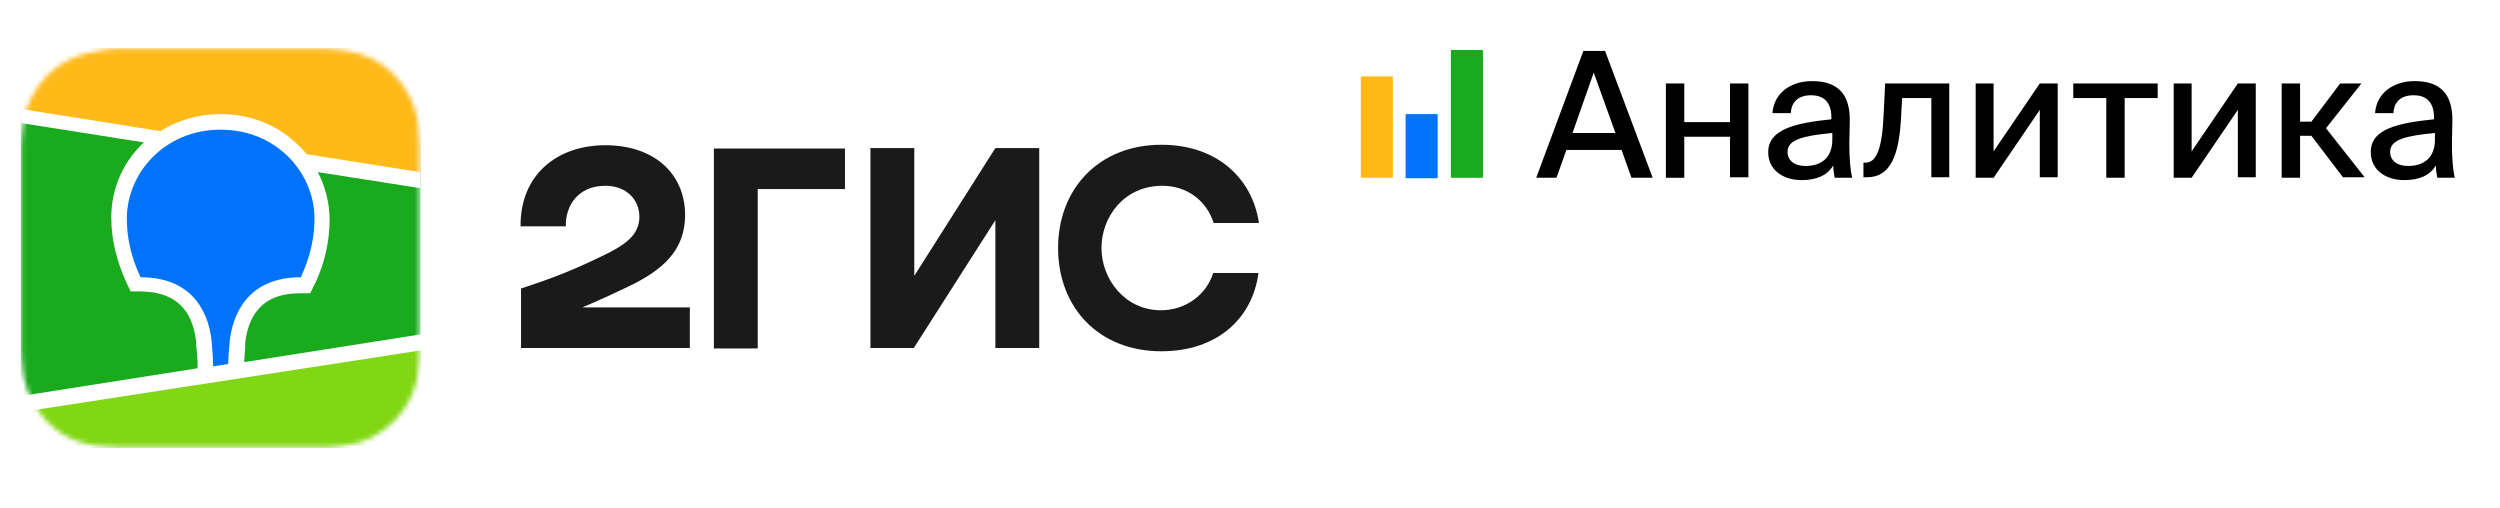 <?xml version="1.0" encoding="UTF-8"?> <!-- Generator: Adobe Illustrator 27.0.0, SVG Export Plug-In . SVG Version: 6.00 Build 0) --> <svg xmlns="http://www.w3.org/2000/svg" xmlns:xlink="http://www.w3.org/1999/xlink" id="Слой_1" x="0px" y="0px" viewBox="0 0 530.2 107.7" style="enable-background:new 0 0 530.2 107.7;" xml:space="preserve"> <style type="text/css"> .st0{fill:#FFB919;} .st1{fill:#0073FA;} .st2{fill:#19AA1E;} .st3{fill:none;} .st4{fill-rule:evenodd;clip-rule:evenodd;fill:#1A1A1A;fill-opacity:0;} .st5{filter:url(#Adobe_OpacityMaskFilter);} .st6{fill-rule:evenodd;clip-rule:evenodd;fill:#FFFFFF;} .st7{mask:url(#b_00000176753771781277773050000012970949946443547822_);} .st8{fill-rule:evenodd;clip-rule:evenodd;fill:#19AA1E;} .st9{fill-rule:evenodd;clip-rule:evenodd;fill:#FFB919;} .st10{fill-rule:evenodd;clip-rule:evenodd;fill:#82D714;} .st11{fill-rule:evenodd;clip-rule:evenodd;fill:#0073FA;} .st12{fill-rule:evenodd;clip-rule:evenodd;fill:#1A1A1A;} </style> <rect x="288.6" y="16.2" class="st0" width="6.8" height="21.5"></rect> <rect x="298.1" y="24.2" class="st1" width="6.8" height="13.6"></rect> <rect x="307.7" y="10.6" class="st2" width="6.8" height="27.1"></rect> <g> <path class="st3" d="M-38-32.2h349.8v169.6H-38V-32.2z"></path> <path class="st3" d="M29,7.6c-0.9,0-2,0-3.5,0c-2.4,0.1-4.2,0.2-6,0.5c-2.2,0.4-4.2,1-6.1,2c-3.9,1.9-7,5.1-9,8.9 c-1,1.9-1.6,3.8-2,6C2,26.8,1.9,28.6,1.8,31l0,1c0,0.3,0,0.7,0,1.1l0,2.1v35l0,1.5c0,1,0,1.8,0,2.6c0.1,2.4,0.2,4.2,0.5,5.9 c0.4,2.2,1,4.1,2,6c1,1.9,2.3,3.6,3.8,5.2c1.5,1.5,3.3,2.8,5.2,3.7c1.9,1,3.9,1.6,6.1,2c1.6,0.3,3.3,0.4,5.4,0.5l1.6,0 c0.8,0,2,0,4.4,0l33.8,0c1.2,0,2.4,0,3.6,0c2.4-0.1,4.2-0.2,6-0.5c2.2-0.4,4.2-1,6.1-2c1.9-1,3.7-2.2,5.2-3.7 c1.5-1.5,2.8-3.3,3.8-5.2c1-1.9,1.6-3.8,2-6c0.3-1.6,0.4-3.3,0.5-5.3l0-0.6c0-0.5,0-1,0-1.5l0-4.1l0-34.3l0-1.9c0-0.5,0-1,0-1.5 c-0.1-2.4-0.2-4.2-0.5-5.9c-0.4-2.2-1-4.1-2-6c-1-1.9-2.3-3.7-3.8-5.2c-1.5-1.5-3.3-2.8-5.2-3.7c-1.9-1-3.9-1.6-6.1-2 c-1.6-0.3-3.3-0.4-5.4-0.5l-1.8,0l-0.5,0L29,7.6z"></path> <g> <path id="a_00000159462272928491270770000006726377924755234688_" class="st4" d="M25.5,10.3l3.6,0l37.7,0c0.6,0,0.9,0,1.3,0 c1.9,0.1,3.8,0.2,5.6,0.5c1.9,0.3,3.6,0.9,5.3,1.7c1.7,0.8,3.2,1.9,4.5,3.3c1.3,1.3,2.4,2.8,3.3,4.5c0.9,1.7,1.4,3.4,1.8,5.3 c0.3,1.8,0.4,3.7,0.5,5.5c0,0.8,0,1.7,0,2.5l0,1.5v33.5c0,1,0,2,0,3c0,0.8,0,1.7,0,2.5c0,1.8-0.2,3.7-0.5,5.5 c-0.3,1.9-0.9,3.6-1.8,5.3c-0.9,1.7-2,3.2-3.3,4.5c-1.3,1.3-2.9,2.4-4.5,3.3c-1.7,0.9-3.5,1.4-5.3,1.7C71.9,94.8,70,95,68.1,95 l-5.6,0l-35.7,0c-0.6,0-0.9,0-1.3,0c-1.9-0.1-3.8-0.2-5.6-0.5c-1.9-0.3-3.6-0.9-5.3-1.7c-1.7-0.8-3.2-1.9-4.5-3.3 c-1.3-1.3-2.4-2.8-3.3-4.5c-0.9-1.7-1.4-3.4-1.8-5.3c-0.3-1.8-0.4-3.7-0.5-5.5c0-0.8,0-1.7,0-2.5l0-1.5l0-33.5c0-1,0-2,0-3 c0-0.9,0-1.7,0-2.5c0.1-1.8,0.2-3.7,0.5-5.5c0.3-1.9,0.9-3.6,1.8-5.3c1.7-3.3,4.5-6.1,7.8-7.7c1.7-0.9,3.5-1.4,5.3-1.7 C21.7,10.5,23.6,10.3,25.5,10.3z"></path> </g> <defs> <filter id="Adobe_OpacityMaskFilter" filterUnits="userSpaceOnUse" x="4.4" y="10.2" width="84.8" height="84.8"> <feColorMatrix type="matrix" values="1 0 0 0 0 0 1 0 0 0 0 0 1 0 0 0 0 0 1 0"></feColorMatrix> </filter> </defs> <mask maskUnits="userSpaceOnUse" x="4.4" y="10.2" width="84.8" height="84.8" id="b_00000176753771781277773050000012970949946443547822_"> <g class="st5"> <path id="a_00000153684266224846557670000010097364006384154033_" class="st6" d="M25.5,10.3l3.6,0l37.7,0c0.6,0,0.9,0,1.3,0 c1.9,0.1,3.8,0.2,5.6,0.5c1.9,0.3,3.6,0.9,5.3,1.7c1.7,0.8,3.2,1.9,4.5,3.3c1.3,1.3,2.4,2.8,3.3,4.5c0.9,1.7,1.4,3.4,1.8,5.3 c0.3,1.8,0.4,3.7,0.5,5.5c0,0.8,0,1.7,0,2.5l0,1.5v33.5c0,1,0,2,0,3c0,0.8,0,1.7,0,2.5c0,1.8-0.2,3.7-0.5,5.5 c-0.3,1.9-0.9,3.6-1.8,5.3c-0.9,1.7-2,3.2-3.3,4.5c-1.3,1.3-2.9,2.4-4.5,3.3c-1.7,0.9-3.5,1.4-5.3,1.7C71.9,94.8,70,95,68.1,95 l-5.6,0l-35.7,0c-0.6,0-0.9,0-1.3,0c-1.9-0.1-3.8-0.2-5.6-0.5c-1.9-0.3-3.6-0.9-5.3-1.7c-1.7-0.8-3.2-1.9-4.5-3.3 c-1.3-1.3-2.4-2.8-3.3-4.5c-0.9-1.7-1.4-3.4-1.8-5.3c-0.3-1.8-0.4-3.7-0.5-5.5c0-0.8,0-1.7,0-2.5l0-1.5l0-33.5c0-1,0-2,0-3 c0-0.9,0-1.7,0-2.5c0.1-1.8,0.2-3.7,0.5-5.5c0.3-1.9,0.9-3.6,1.8-5.3c1.7-3.3,4.5-6.1,7.8-7.7c1.7-0.9,3.5-1.4,5.3-1.7 C21.7,10.5,23.6,10.3,25.5,10.3z"></path> </g> </mask> <g class="st7"> <path class="st8" d="M4.4,10.2h84.8V95H4.4V10.2z"></path> <path class="st9" d="M4.4,10.2h84.8v27.8L4.4,24.8V10.2z"></path> <path class="st10" d="M4.4,85.8l84.8-13.2V95H4.4V85.8z"></path> <path class="st6" d="M4.4,23.1L34,27.8c3.7-2.3,8.1-3.6,12.8-3.6c6.6,0,12.4,2.5,16.7,6.8c0.5,0.5,1.1,1.1,1.5,1.7l24.1,3.8v3.4 l-21.7-3.4c1.6,3.1,2.5,6.6,2.5,10.1c0,4.5-1,9.1-3.1,13.6l-0.1,0.1l-0.9,1.9h-2.1c-4.4,0-7.2,1.3-9.1,3.6 c-1.5,1.8-2.3,4.3-2.6,6.9l0,0.1l0,0.4l0,0.2l0,0.4c-0.1,1.2-0.2,2.2-0.2,3l37.5-5.9v3.4L4.4,87.4v-3.4l37.5-5.9l0-0.8l0-0.2 l0-0.1l0-0.2c-0.1-1.2-0.1-2.3-0.3-3.5l0-0.3l0-0.5c-0.3-2.7-1.1-5.2-2.6-7c-1.9-2.3-4.7-3.6-9.1-3.7h-2.2l-0.9-1.9 c-2.1-4.6-3.2-9.2-3.2-13.8c0-5.8,2.3-11.4,6.5-15.5c0.1-0.1,0.2-0.2,0.4-0.4l-26-4.1V23.1z"></path> <path class="st11" d="M46.8,27.5c11.8,0,19.9,9.1,19.9,18.9c0,3.9-0.9,8.1-2.9,12.4c-11.6,0-14.5,8.3-15.1,13.6l0,0.3 c-0.2,1.9-0.3,3.4-0.3,4.5l-3.2,0.5v-0.1c0-1.2-0.1-2.9-0.3-5l0-0.1c-0.5-5.2-3.3-13.7-15.1-13.7c-2-4.3-2.9-8.4-2.9-12.4 C26.9,36.6,35,27.5,46.8,27.5z"></path> </g> <path class="st12" d="M128.4,30.8c-10.3,0-18.1,6.3-18,17.2h9.6c-0.1-4.4,2.6-8.6,8.4-8.6c4.4,0,7.2,2.9,7.2,6.6c0,3.8-3,6-7.9,8.3 c-6.4,3.1-10.3,4.6-17.2,6.9v12.6h35.8v-8.6h-22.8c3.3-1.4,6.6-2.9,9.5-4.3c7.8-3.7,12.3-7.9,12.3-15.4 C145.2,36.5,138.4,30.8,128.4,30.8z M160.7,40.1h18.5v-8.6h-27.8v42.4h9.3V40.1z M193.9,31.4h-9.3v42.4h9.2l17.3-27.1v27.1h9.3 V31.4h-9.3l-17.2,27.1V31.4z M266.9,57.9h-9.6c-1.5,4.7-5.9,7.9-11.1,7.9c-7.6,0-12.6-6.6-12.6-13.2s4.8-13.2,12.9-13.2 c5.3,0,9.4,3.2,10.9,7.9h9.6c-1.4-9.5-8.9-16.6-20.7-16.6c-13.1,0-21.9,9.2-21.9,21.9s8.7,21.9,21.9,21.9 C258.1,74.5,265.6,67.6,266.9,57.9z"></path> </g> <g> <path d="M340.4,10.8l10.1,26.9H346l-2.1-5.9h-11.7l-2.1,5.9h-4.3l10-26.9H340.4z M342.6,28.2L338,15.4l-4.5,12.8H342.6z"></path> <path d="M366.9,29h-9.7v8.7h-3.9V17.7h3.9v8.2h9.7v-8.2h3.9v19.9h-3.9V29z"></path> <path d="M388.4,25.3v-0.4c0-3.5-1.9-4.7-4.3-4.7c-2.7,0-4.2,1.4-4.3,3.8h-3.9c0.3-4.2,3.8-6.8,8.4-6.8c5.2,0,8.1,2.5,8,8.5 c0,0.5-0.1,3.9-0.1,4.8c0,3,0.2,5.4,0.6,7.2h-3.7c-0.1-0.8-0.3-1.4-0.3-2.6c-1.2,2-3.4,3.1-6.7,3.1c-4,0-7.1-2.2-7.1-5.9 C375,27.4,380.7,26.1,388.4,25.3z M379.1,32.2c0,1.8,1.4,3,3.8,3c3.2,0,5.7-1.6,5.7-5.6v-1.4C382.4,28.8,379.1,29.6,379.1,32.2z"></path> <path d="M409.6,37.7V20.8h-6.2l-0.2,3.7c-0.4,8.4-2.2,13.1-7.3,13.1h-0.7v-3.1h0.4c2.4,0,3.6-3,3.9-10.6l0.3-6.2h13.6v19.9H409.6z"></path> <path d="M419,17.7h3.8v14.4l9.8-14.4h3.8v19.9h-3.8V23.3l-9.8,14.4H419V17.7z"></path> <path d="M450.6,37.7h-3.9V20.8h-7v-3.1h17.9v3.1h-7V37.7z"></path> <path d="M461,17.7h3.8v14.4l9.8-14.4h3.8v19.9h-3.8V23.3l-9.8,14.4H461V17.7z"></path> <path d="M487.8,28.9v8.8h-3.9V17.7h3.9v8.1h2.4l6.1-8.1h4.5l-7.5,9.5l8.2,10.4h-4.6l-6.7-8.8H487.8z"></path> <path d="M516.2,25.3v-0.4c0-3.5-1.9-4.7-4.3-4.7c-2.7,0-4.2,1.4-4.3,3.8h-3.9c0.3-4.2,3.8-6.8,8.4-6.8c5.2,0,8.1,2.5,8,8.5 c0,0.5-0.1,3.9-0.1,4.8c0,3,0.2,5.4,0.6,7.2h-3.7c-0.1-0.8-0.3-1.4-0.3-2.6c-1.2,2-3.4,3.1-6.7,3.1c-4,0-7.1-2.2-7.1-5.9 C502.7,27.4,508.4,26.1,516.2,25.3z M506.9,32.2c0,1.8,1.4,3,3.8,3c3.2,0,5.7-1.6,5.7-5.6v-1.4C510.2,28.8,506.9,29.6,506.9,32.2z"></path> </g> </svg> 